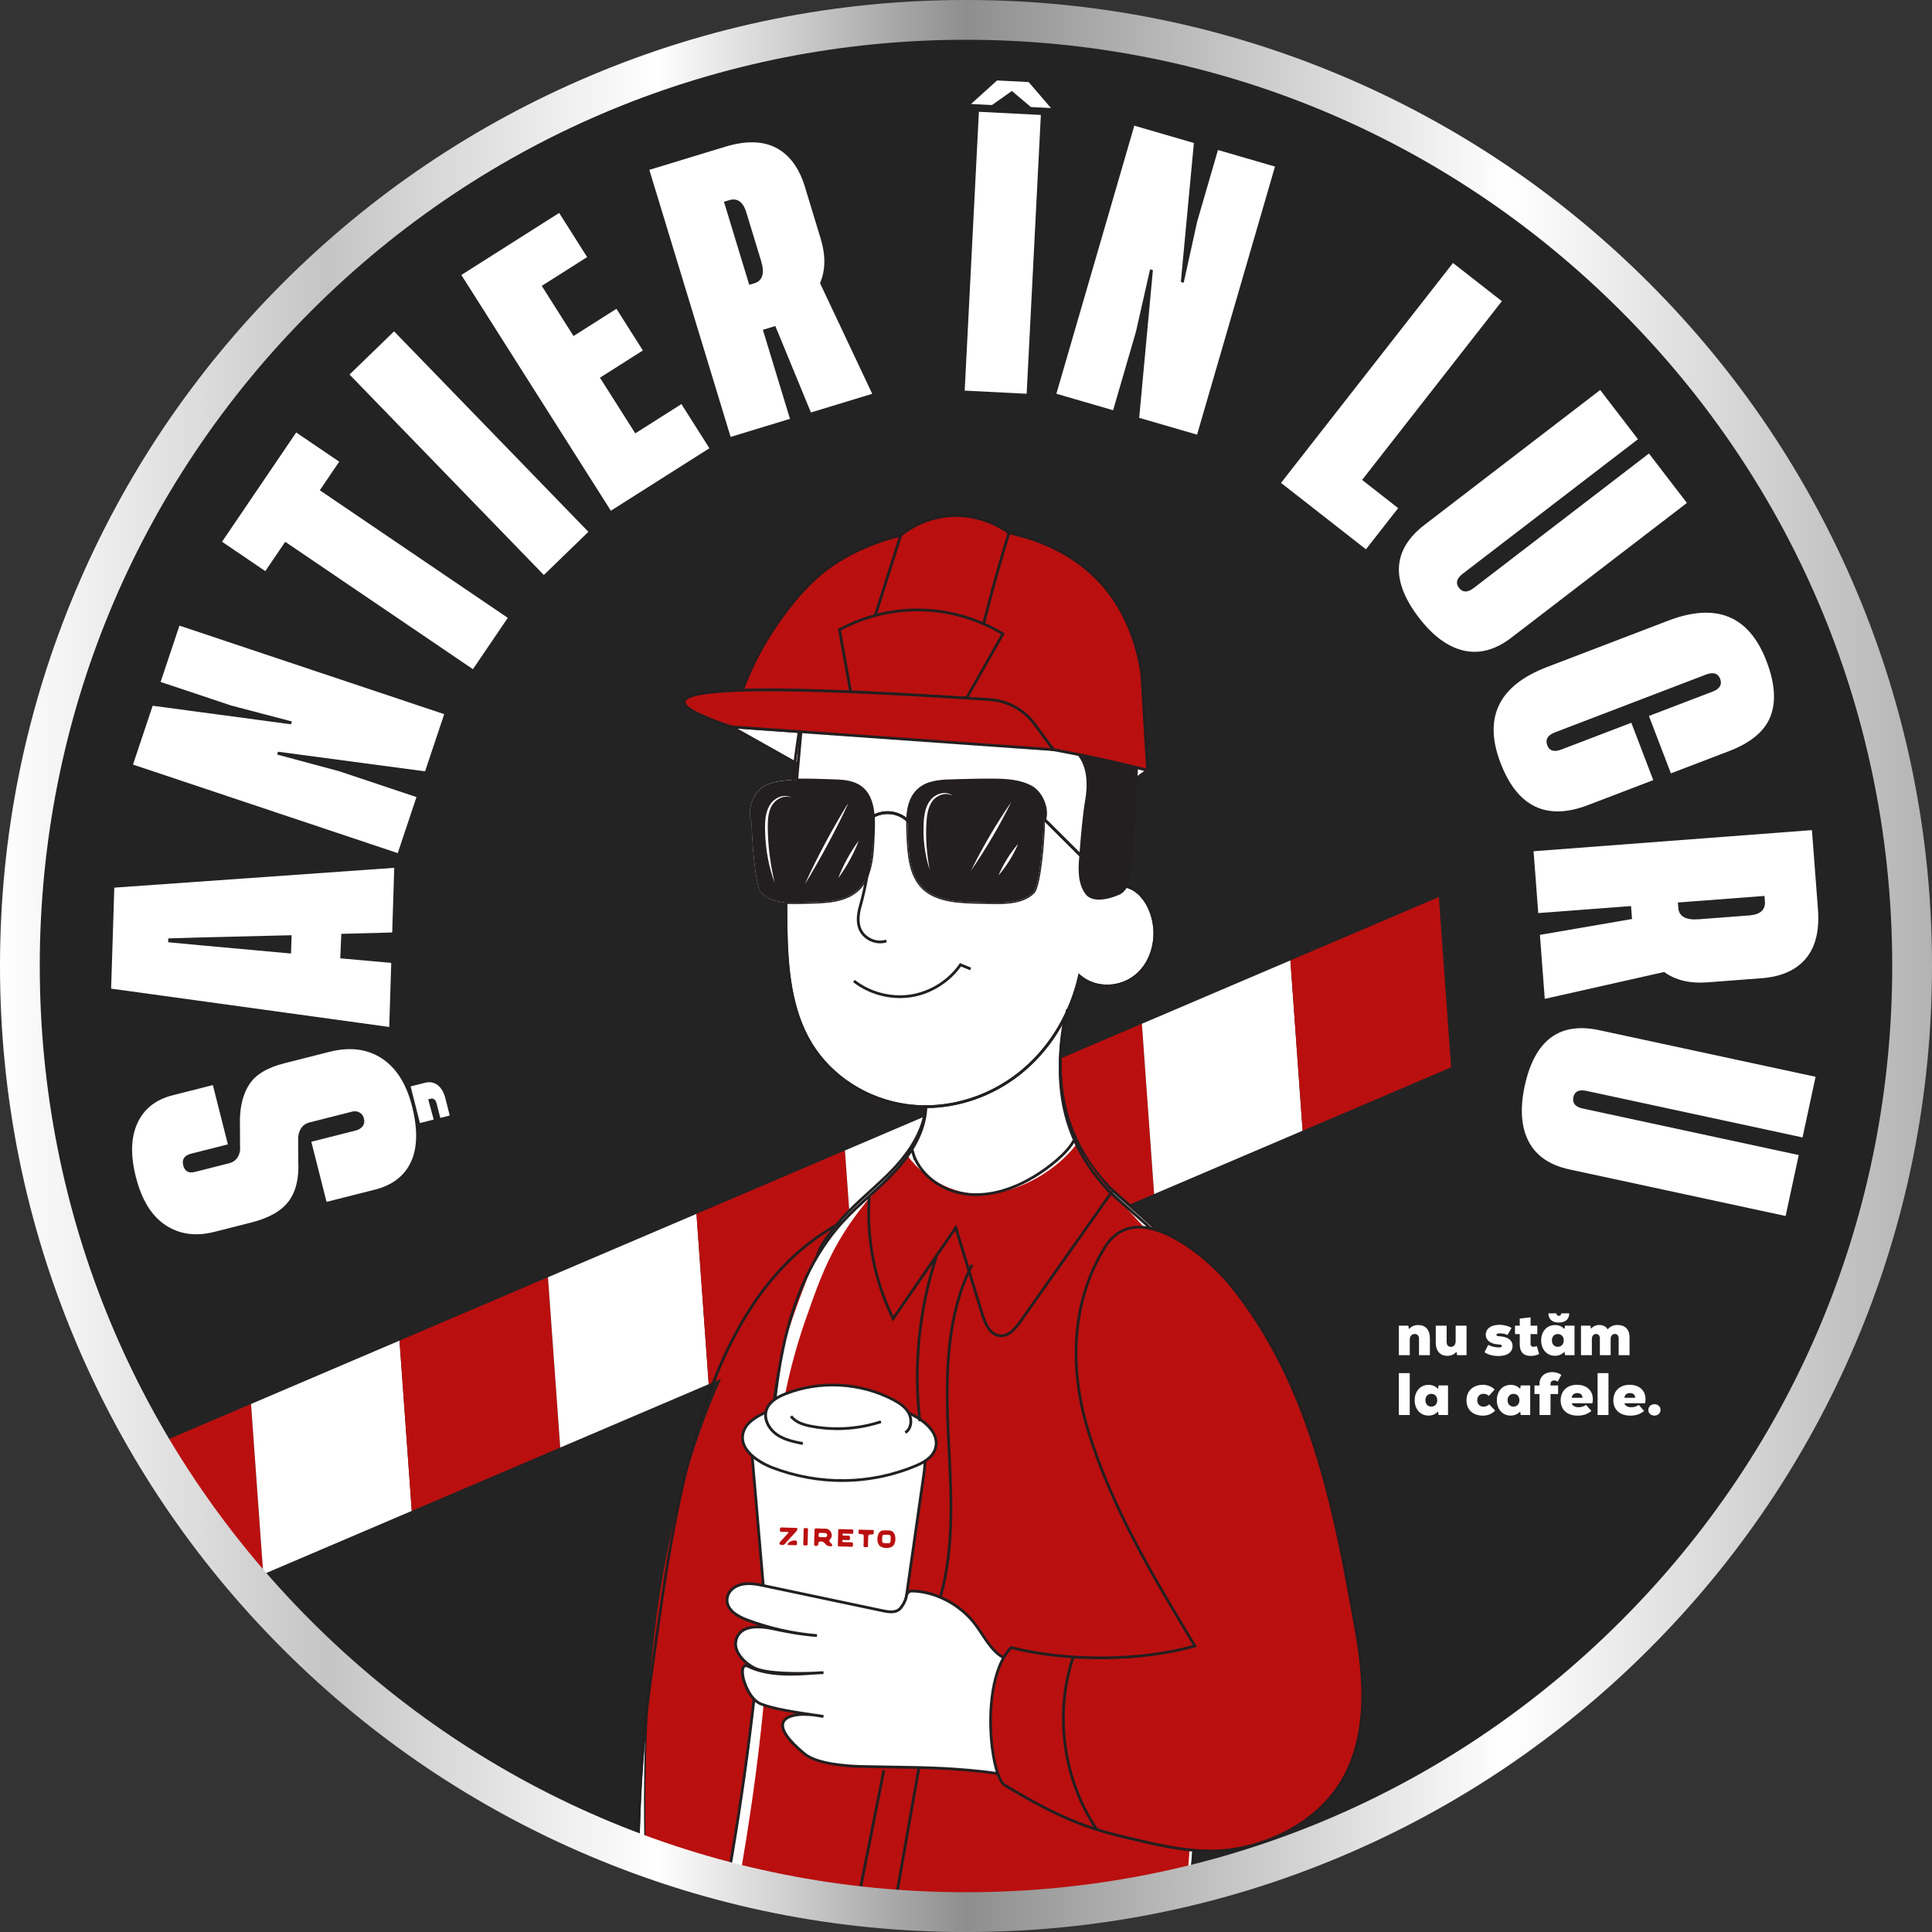 <svg width="600" height="600" viewBox="0 0 600 600" fill="none" xmlns="http://www.w3.org/2000/svg">
<rect x="0" y="0" width="600" height="600" fill="#333333" stroke="none"/>
<mask id="mask0_1_357" style="mask-type:luminance" maskUnits="userSpaceOnUse" x="6" y="6" width="588" height="588">
<path d="M300 593.828C462.277 593.828 593.828 462.277 593.828 300C593.828 137.723 462.277 6.172 300 6.172C137.723 6.172 6.172 137.723 6.172 300C6.172 462.277 137.723 593.828 300 593.828Z" fill="white"/>
</mask>
<g mask="url(#mask0_1_357)">
<path d="M300 593.828C462.277 593.828 593.828 462.277 593.828 300C593.828 137.723 462.277 6.172 300 6.172C137.723 6.172 6.172 137.723 6.172 300C6.172 462.277 137.723 593.828 300 593.828Z" fill="#232323"/>
<path d="M31.849 455.694L-14.264 475.372L-10.457 528.259L35.648 508.581L31.849 455.694Z" fill="white"/>
<path d="M77.963 436.016L31.849 455.694L35.648 508.581L81.761 488.903L77.963 436.016Z" fill="#BA0F0F"/>
<path d="M124.068 416.338L77.963 436.016L81.761 488.903L127.875 469.225L124.068 416.338Z" fill="white"/>
<path d="M170.181 396.66L124.068 416.338L127.875 469.225L173.988 449.547L170.181 396.66Z" fill="#BA0F0F"/>
<path d="M216.294 376.982L170.181 396.66L173.988 449.547L220.093 429.869L216.294 376.982Z" fill="white"/>
<path d="M262.407 357.296L216.294 376.982L220.093 429.869L266.206 410.182L262.407 357.296Z" fill="#BA0F0F"/>
<path d="M308.512 337.617L262.407 357.296L266.206 410.182L312.319 390.504L308.512 337.617Z" fill="white"/>
<path d="M354.626 317.939L308.512 337.617L312.319 390.504L358.424 370.826L354.626 317.939Z" fill="#BA0F0F"/>
<path d="M400.739 298.261L354.626 317.939L358.425 370.826L404.538 351.148L400.739 298.261Z" fill="white"/>
<path d="M446.844 278.583L400.739 298.261L404.538 351.148L450.651 331.47L446.844 278.583Z" fill="#BA0F0F"/>
<path d="M74.493 348.091C74.551 343.345 75.564 339.505 77.542 336.579C79.512 333.654 83.08 331.536 88.238 330.226L102.288 326.666C108.633 325.059 114.055 325.735 118.563 328.693C123.07 331.651 126.202 336.604 127.957 343.542C129.762 350.654 129.654 356.414 127.644 360.798C125.633 365.19 121.867 368.082 116.354 369.475L101.415 373.257L96.685 354.584L110.471 351.091C111.418 350.852 112.144 350.398 112.638 349.739C113.132 349.08 113.256 348.272 113.017 347.325C112.803 346.492 112.35 345.883 111.657 345.495C110.965 345.108 110.166 345.017 109.276 345.248L96.116 348.585C93.982 349.129 92.812 350.72 92.589 353.357L92.63 360.633C92.902 365.932 91.897 370.076 89.631 373.084C87.365 376.092 83.5 378.284 78.045 379.66L66.574 382.569C60.765 384.044 55.697 383.335 51.371 380.459C47.044 377.583 43.979 372.582 42.183 365.47C40.485 358.771 40.65 353.208 42.685 348.783C44.721 344.358 48.371 341.474 53.653 340.139L66.105 336.983L70.769 355.392L59.389 358.276C57.254 358.82 56.43 360.04 56.908 361.935C57.378 363.773 58.589 364.44 60.542 363.946L71.123 361.267C73.076 360.773 74.221 359.438 74.559 357.271L74.51 348.108L74.493 348.091ZM134.681 347.696L130.413 348.775L127.528 337.395L131.978 336.266C133.462 335.887 134.764 336.126 135.901 336.975C137.03 337.824 137.845 339.224 138.34 341.186L139.667 346.435L136.733 347.176L135.604 342.727C135.291 341.482 134.623 340.988 133.618 341.243L132.992 341.4L134.681 347.687V347.696Z" fill="white"/>
<path d="M121.801 289.592L105.996 290.013L105.667 297.619L121.505 299.036L120.878 318.936L34.511 307.029L35.5 275.666L122.436 269.511L121.801 289.592ZM90.381 296.127L90.562 290.441L62.635 291.117L52.252 291.43L52.219 292.625L62.561 293.597L90.389 296.127H90.381Z" fill="white"/>
<path d="M90.661 224.065L71.807 219.112L49.879 211.778L55.73 194.292L137.953 221.79L132.011 239.54L86.351 233.459L86.063 234.332L105.238 239.483L129.341 247.542L123.524 264.945L41.301 237.447L47.415 219.178L90.373 224.938L90.661 224.065Z" fill="white"/>
<path d="M91.988 134.31L105.345 143.375L99.322 152.258L157.697 191.878L146.877 207.823L88.576 168.261L82.396 177.366L68.956 168.244L91.988 134.31Z" fill="white"/>
<path d="M108.551 116.313L122.386 102.906L182.731 165.162L168.895 178.569L108.551 116.321V116.313Z" fill="white"/>
<path d="M197.292 134.582L211.622 125.493L220.315 139.205L189.711 158.611L143.276 85.395L173.65 66.129L182.344 79.841L168.244 88.782L178.116 104.356L191.441 95.902L199.648 108.839L186.324 117.294L197.283 134.574L197.292 134.582Z" fill="white"/>
<path d="M270.879 122.296L251.835 128.097L240.785 101.25L236.92 102.428L245.333 130.075L226.9 135.686L201.659 52.747L225.268 45.561C231.646 43.625 236.912 43.748 241.065 45.932C245.218 48.124 248.176 52.145 249.964 57.996L254.876 74.147C256.458 79.355 256.384 83.945 254.661 87.925L270.879 122.304V122.296ZM232.676 88.461L234.258 87.983C236.829 87.2 237.53 84.876 236.359 81.011L231.794 66.006C230.781 62.668 228.984 61.391 226.413 62.182L224.831 62.66L232.684 88.461H232.676Z" fill="white"/>
<path d="M304.005 34.717L323.246 35.697L318.838 122.288L299.596 121.307L304.005 34.717ZM326.386 33.555L320.156 33.242L314.256 28.256L308.059 32.624L301.558 32.294L309.65 24.985L319.456 25.488L326.394 33.555H326.386Z" fill="white"/>
<path d="M367.604 87.818L371.799 68.783L378.251 46.583L395.959 51.733L371.757 134.986L353.785 129.762L358.045 83.895L357.164 83.64L352.78 103.005L345.685 127.405L328.067 122.279L352.269 39.027L370.769 44.407L366.723 87.562L367.604 87.818Z" fill="white"/>
<path d="M423.013 149.044L434.211 157.804L424.208 170.593L397.83 149.967L451.236 81.671L466.415 93.537L423.013 149.044Z" fill="white"/>
<path d="M523.875 156.197L469.439 197.984C464.445 201.824 459.485 203.175 454.573 202.046C449.662 200.917 445.023 197.522 440.672 191.845C431.805 180.3 432.399 170.667 442.444 162.962L496.954 121.117L508.688 136.403L454.252 178.19C452.365 179.641 451.97 181.099 453.09 182.55C454.244 184.049 455.768 184.082 457.664 182.624L512.1 140.837L523.883 156.197H523.875Z" fill="white"/>
<path d="M513.426 242.276L493.204 250.014C480.292 254.958 471.227 250.599 466.003 236.944C460.605 222.837 465.418 212.907 480.44 207.155L518.057 192.759C533.022 187.032 543.207 191.219 548.605 205.334C551.209 212.133 551.621 217.835 549.849 222.441C548.077 227.048 543.792 230.657 536.994 233.253L518.915 240.175L512.091 222.351L531.802 214.811C534.085 213.937 534.893 212.611 534.217 210.847C533.541 209.075 532.058 208.63 529.775 209.504L482.904 227.443C480.621 228.317 479.83 229.668 480.531 231.498C481.182 233.212 482.657 233.632 484.939 232.758L506.62 224.46L513.443 242.284L513.426 242.276Z" fill="white"/>
<path d="M479.74 310.185L478.232 290.334L506.842 285.406L506.537 281.385L477.721 283.569L476.262 264.36L562.712 257.801L564.583 282.407C565.085 289.057 563.816 294.166 560.776 297.742C557.735 301.318 553.162 303.337 547.064 303.799L530.229 305.076C524.798 305.488 520.332 304.417 516.83 301.862L479.74 310.202V310.185ZM521.082 280.272L521.205 281.921C521.411 284.607 523.521 285.794 527.55 285.489L543.191 284.302C546.668 284.038 548.308 282.563 548.102 279.885L547.978 278.237L521.082 280.281V280.272Z" fill="white"/>
<path d="M554.538 377.641L487.453 363.187C481.297 361.861 477.053 358.96 474.729 354.486C472.406 350.011 472.002 344.276 473.51 337.28C476.575 323.048 484.297 317.264 496.674 319.934L563.849 334.404L559.795 353.241L492.71 338.788C490.378 338.285 489.018 338.928 488.631 340.724C488.235 342.578 489.199 343.757 491.532 344.259L558.617 358.713L554.538 377.633V377.641Z" fill="white"/>
<path d="M356.397 239.194L349.665 244.097L348.882 237.365L356.397 239.194Z" fill="white"/>
<path d="M349.319 244.88L348.388 236.804L357.394 238.996L349.319 244.88ZM349.377 237.925L350.003 243.323L355.4 239.392L349.377 237.925Z" fill="#231F20"/>
<path d="M227.163 225.721L247.871 237.365L248.761 227.254L227.163 225.721Z" fill="white"/>
<path d="M248.242 238.057L225.293 225.161L249.231 226.858L248.242 238.057ZM229.034 226.281L247.5 236.664L248.292 227.649L229.025 226.281H229.034Z" fill="#231F20"/>
<path d="M374.963 475.504C374.707 508.153 373.323 540.776 370.802 573.326C368.511 602.851 365.272 632.319 361.119 661.646C360.773 664.094 360.427 666.541 360.064 668.98C359.537 672.581 358.771 676.562 355.854 678.762C352.228 681.489 346.904 679.792 343.88 676.306C343.872 676.298 343.855 676.281 343.847 676.273C343.295 675.622 342.801 674.905 342.43 674.147C340.057 669.285 340.807 663.525 341.952 658.251C342.216 656.991 342.504 655.722 342.776 654.444C343.625 650.374 344.276 646.262 343.41 642.232C338.277 649.286 332.063 655.516 325.067 660.724C325.018 660.757 324.985 660.781 324.936 660.822C311.932 670.472 296.284 676.586 280.149 677.971C274.356 678.465 268.439 678.449 262.547 677.913C258.073 677.501 253.607 676.801 249.231 675.779C247.393 675.358 245.58 674.881 243.784 674.353C243.751 674.345 243.702 674.328 243.66 674.304C235.313 671.848 227.344 668.222 220.241 663.418C216.69 661.02 213.352 658.334 210.279 655.343C213.748 641.713 216.953 628.026 219.854 614.272C221.436 606.831 222.936 599.374 224.328 591.9C226.372 581.039 228.218 570.145 229.858 559.218C229.866 559.169 229.866 559.119 229.883 559.078C231.514 548.217 232.956 537.324 234.176 526.405C234.522 523.381 234.851 520.357 235.156 517.332C235.165 517.25 235.165 517.168 235.181 517.077C235.181 517.052 235.181 517.027 235.189 517.003C235.618 512.668 236.03 508.342 236.401 503.999C236.425 503.769 236.434 503.53 236.458 503.307C236.73 500.019 237.002 496.731 237.241 493.435C237.291 492.694 237.34 491.944 237.398 491.202C238.09 481.223 238.601 471.211 238.922 461.182C238.996 458.867 239.079 456.559 239.178 454.244C239.334 450.486 239.54 446.737 239.812 442.987C239.862 442.279 239.911 441.587 239.969 440.878C240.092 439.345 240.232 437.804 240.381 436.272C240.488 435.274 240.587 434.269 240.702 433.264C241.279 428.212 242.021 423.186 243.042 418.209C243.075 417.994 243.117 417.788 243.166 417.574C245.028 408.576 247.937 399.659 252.288 391.6C254.859 386.829 257.925 382.346 261.575 378.333C264.97 374.592 268.81 371.304 272.518 367.86C274.438 366.105 276.334 364.283 278.097 362.363C279.201 361.152 280.281 359.883 281.261 358.548C281.954 357.625 282.621 356.677 283.214 355.689C283.223 355.68 283.239 355.664 283.239 355.656C285.744 351.61 287.45 347.135 287.549 342.43C297.816 342.38 308.067 338.746 316.201 332.426C322.653 327.424 327.778 320.824 331.248 313.448C327.647 330.003 329.122 343.18 334.305 354.123C336.826 359.43 340.205 364.201 344.3 368.585C344.539 368.816 344.778 369.038 345.034 369.269C345.981 370.142 346.946 371.008 347.91 371.873C351.041 374.658 354.28 377.394 357.386 380.262C367.341 389.441 376.034 399.882 376.232 417.121C376.463 436.222 375.103 456.436 374.963 475.553V475.504Z" fill="white"/>
<path d="M351.667 680.55C348.668 680.55 345.578 678.918 343.551 676.578C342.908 675.828 342.413 675.087 342.043 674.328C339.595 669.318 340.411 663.344 341.532 658.153C341.697 657.345 341.878 656.537 342.059 655.722L342.364 654.345C343.073 650.967 343.765 647.077 343.18 643.27C338.178 649.978 332.179 655.961 325.331 661.053L325.249 661.111C311.858 671.04 296.292 676.998 280.19 678.374C274.331 678.869 268.382 678.852 262.514 678.317C257.974 677.905 253.475 677.18 249.14 676.174C247.36 675.762 245.572 675.301 243.669 674.74C243.619 674.724 243.562 674.707 243.504 674.683C234.876 672.136 226.974 668.461 220.01 663.756C216.385 661.309 213.014 658.573 209.99 655.631L209.817 655.458L209.875 655.219C213.393 641.408 216.607 627.589 219.45 614.165C221.082 606.485 222.59 598.953 223.925 591.801C225.976 580.899 227.831 569.906 229.454 559.136C229.47 559.037 229.479 558.996 229.487 558.946C231.127 547.995 232.577 537.01 233.772 526.331C234.118 523.307 234.439 520.282 234.753 517.266V517.159C234.769 517.102 234.769 517.052 234.777 516.994L234.794 516.912C235.263 512.223 235.659 507.979 236.005 503.942C236.022 503.826 236.03 503.711 236.038 503.596C236.046 503.472 236.055 503.357 236.071 503.233C236.343 499.953 236.607 496.674 236.854 493.369V493.246C236.903 492.537 236.953 491.837 237.01 491.128C237.694 481.305 238.205 471.211 238.535 461.133C238.609 458.817 238.691 456.51 238.79 454.194C238.955 450.165 239.161 446.473 239.425 442.93C239.474 442.221 239.524 441.521 239.581 440.812C239.705 439.279 239.845 437.738 239.993 436.197L240.101 435.192C240.166 434.525 240.241 433.849 240.323 433.181C240.958 427.652 241.724 422.716 242.672 418.085C242.705 417.879 242.746 417.665 242.795 417.442C244.814 407.661 247.896 398.885 251.958 391.353C254.637 386.376 257.776 381.885 261.303 377.995C263.882 375.144 266.767 372.524 269.552 369.986C270.458 369.162 271.365 368.329 272.271 367.497C274.504 365.454 276.268 363.723 277.825 362.026C279.053 360.682 280.075 359.446 280.965 358.243C281.715 357.254 282.341 356.331 282.901 355.417L282.934 355.367C285.662 350.967 287.087 346.599 287.17 342.372V341.952H287.598C297.742 341.902 307.82 338.384 315.986 332.039C322.241 327.193 327.399 320.683 330.91 313.209L332.517 309.781L331.709 313.481C328.298 329.163 329.286 342.38 334.733 353.884C337.164 358.993 340.403 363.69 344.655 368.231C344.877 368.437 345.108 368.667 345.364 368.89C346.311 369.763 347.267 370.628 348.239 371.494C349.377 372.507 350.53 373.513 351.692 374.526C353.686 376.265 355.746 378.061 357.724 379.891C361.877 383.722 367.126 388.947 370.884 395.399C374.708 401.967 376.611 409.053 376.71 417.063C376.842 427.924 376.454 439.312 376.075 450.321C375.795 458.644 375.499 467.255 375.433 475.504C375.186 507.963 373.785 540.883 371.271 573.359C368.997 602.629 365.742 632.352 361.589 661.704C361.243 664.152 360.897 666.599 360.534 669.038C359.974 672.886 359.166 676.825 356.158 679.1C354.815 680.113 353.283 680.55 351.717 680.55H351.667ZM343.625 641.194L343.822 642.133C344.737 646.402 343.971 650.769 343.188 654.527L342.883 655.911C342.702 656.719 342.529 657.526 342.356 658.334C341.268 663.377 340.469 669.178 342.801 673.958C343.139 674.65 343.6 675.334 344.16 675.993C346.962 679.223 352.104 681.044 355.59 678.424C358.342 676.356 359.1 672.598 359.636 668.923C359.998 666.484 360.345 664.044 360.691 661.597C364.844 632.261 368.099 602.555 370.373 573.301C372.886 540.85 374.287 507.947 374.534 475.512C374.6 467.255 374.889 458.636 375.177 450.305C375.548 439.304 375.935 427.932 375.812 417.088C375.622 400.887 368.189 390.76 357.098 380.542C355.128 378.721 353.068 376.932 351.082 375.194C349.92 374.18 348.767 373.175 347.621 372.161C346.649 371.296 345.685 370.431 344.737 369.549C344.49 369.318 344.243 369.088 344.004 368.865C339.678 364.234 336.381 359.471 333.918 354.28C328.751 343.369 327.531 330.959 330.201 316.423C326.724 322.834 322.01 328.429 316.456 332.739C308.249 339.117 298.146 342.694 287.961 342.834C287.788 347.053 286.346 351.395 283.668 355.755V355.812L283.561 355.928C283 356.851 282.357 357.782 281.599 358.779C280.701 359.998 279.655 361.259 278.402 362.627C276.828 364.341 275.048 366.096 272.799 368.148C271.9 368.98 270.986 369.813 270.079 370.645C267.31 373.167 264.443 375.779 261.888 378.597C258.411 382.429 255.304 386.87 252.659 391.782C248.638 399.239 245.589 407.941 243.586 417.64C243.537 417.854 243.504 418.052 243.471 418.258C242.523 422.873 241.765 427.784 241.139 433.297C241.056 433.964 240.991 434.632 240.925 435.299L240.817 436.304C240.677 437.829 240.529 439.362 240.405 440.903C240.348 441.611 240.298 442.303 240.249 443.012C239.985 446.556 239.779 450.231 239.614 454.252C239.516 456.568 239.433 458.867 239.359 461.182C239.029 471.277 238.518 481.379 237.834 491.218C237.777 491.927 237.736 492.628 237.686 493.328V493.452C237.439 496.756 237.175 500.044 236.895 503.332C236.879 503.455 236.87 503.563 236.862 503.678C236.854 503.802 236.846 503.917 236.829 504.041C236.483 508.087 236.088 512.339 235.618 517.044L235.593 517.233C235.593 517.283 235.593 517.332 235.577 517.382C235.263 520.398 234.942 523.422 234.596 526.446C233.401 537.126 231.951 548.127 230.303 559.136C230.286 559.235 230.278 559.276 230.27 559.317C228.655 570.071 226.792 581.072 224.741 591.982C223.406 599.151 221.898 606.683 220.266 614.371C217.448 627.729 214.242 641.474 210.748 655.219C213.69 658.062 216.962 660.699 220.472 663.072C227.369 667.736 235.214 671.378 243.776 673.9L243.899 673.958C245.778 674.501 247.55 674.963 249.322 675.367C253.623 676.364 258.081 677.081 262.58 677.493C268.398 678.028 274.298 678.045 280.108 677.55C296.053 676.191 311.462 670.291 324.68 660.485L324.812 660.386C331.857 655.137 337.997 648.948 343.064 641.985L343.625 641.21V641.194Z" fill="#231F20"/>
<path d="M201.206 594.776C199.945 595.69 198.923 596.72 198.239 597.849C197.712 573.243 198.47 548.654 201.56 524.254C199.953 547.599 200.266 571.348 201.198 594.784L201.206 594.776Z" fill="white"/>
<path d="M197.844 599.324L197.811 597.857C197.226 570.557 198.314 546.462 201.14 524.197L201.989 524.279C200.596 544.46 200.489 566.198 201.626 594.759V594.99L201.453 595.122C200.201 596.028 199.236 597.025 198.602 598.072L197.844 599.332V599.324ZM200.332 539.779C198.791 557.282 198.239 576.004 198.643 596.555C199.22 595.855 199.929 595.196 200.769 594.57C199.92 573.235 199.772 555.708 200.332 539.779Z" fill="#231F20"/>
<path d="M353.744 302.225C348.75 307.087 340.485 307.68 335.244 303.115C334.346 307.111 333.003 311.009 331.239 314.709C327.77 322.084 322.645 328.685 316.192 333.687C308.059 340.007 297.808 343.649 287.541 343.691C285.596 343.691 283.651 343.567 281.723 343.32C269.576 341.696 258.155 334.61 251.785 324.136C245.358 313.555 244.336 300.618 244.122 288.224C244.072 285.571 244.048 282.918 244.072 280.281C245.539 280.388 247.022 280.38 248.448 280.33C254.851 280.141 262.399 280.52 266.841 275.889C267.92 274.751 268.711 273.408 269.313 271.933C270.994 267.78 271.068 262.597 271.241 258.205C271.29 256.837 271.315 255.411 271.241 253.994C271.249 253.812 271.249 253.648 271.249 253.466C272.741 252.675 274.438 252.28 276.119 252.37C278.229 252.478 280.281 253.368 281.855 254.768C281.805 255.93 281.846 257.084 281.888 258.196C282.151 264.162 282.201 271.562 286.791 275.88C291.743 280.511 300.173 280.124 307.317 280.322C312.204 280.454 317.783 280.33 320.964 277.026C322.801 275.114 324.062 260.298 324.062 255.848L324.013 255.461C324.177 255.172 324.309 254.859 324.425 254.538C328.157 258.254 331.89 261.979 335.615 265.687C335.557 266.396 335.508 267.08 335.458 267.731C335.228 270.985 335.45 274.834 337.461 277.446C339.48 280.05 344.407 278.806 347.465 277.446C348.379 277.034 349.096 276.259 349.657 275.254H349.665C350.069 275.336 350.472 275.46 350.851 275.617C353.933 276.877 356.068 279.778 357.296 282.86C359.867 289.329 358.696 297.363 353.719 302.225H353.744Z" fill="white"/>
<path d="M287.541 344.119C285.546 344.119 283.577 343.995 281.665 343.74C269.09 342.059 257.785 334.816 251.423 324.35C244.995 313.778 243.908 300.742 243.693 288.224C243.636 285.192 243.627 282.662 243.644 280.272V279.819L244.105 279.852C245.342 279.943 246.676 279.959 248.44 279.902C249.116 279.877 249.808 279.869 250.508 279.852C256.219 279.737 262.696 279.605 266.544 275.592C267.525 274.562 268.299 273.309 268.926 271.768C270.45 268.003 270.631 263.338 270.788 259.218L270.829 258.188C270.87 257.043 270.903 255.527 270.829 254.019C270.837 253.796 270.837 253.64 270.837 253.466V253.211L271.068 253.087C272.658 252.239 274.414 251.851 276.161 251.942C278.344 252.049 280.47 252.947 282.16 254.447L282.308 254.579V254.785C282.25 255.939 282.291 257.1 282.333 258.18L282.374 259.194C282.613 265.019 282.893 271.612 287.104 275.575C291.414 279.605 298.657 279.737 305.043 279.852C305.826 279.869 306.592 279.877 307.351 279.902C312.196 280.034 317.626 279.902 320.675 276.737C322.299 275.048 323.65 260.726 323.65 255.856L323.584 255.378L323.658 255.255C323.798 255.016 323.922 254.735 324.029 254.414L324.252 253.763L324.738 254.249C328.471 257.966 332.204 261.69 335.928 265.399L336.068 265.539L336.052 265.736C336.002 266.338 335.961 266.915 335.92 267.475L335.895 267.772C335.599 271.991 336.241 275.163 337.815 277.199C339.554 279.44 344.012 278.534 347.308 277.067C348.075 276.721 348.75 276.045 349.302 275.056L349.426 274.834H349.772C350.209 274.933 350.629 275.056 351.033 275.221C353.884 276.391 356.257 279.045 357.716 282.703C360.452 289.592 358.944 297.75 354.041 302.53C348.973 307.458 340.815 308.001 335.5 303.881C334.593 307.688 333.291 311.388 331.618 314.89C328.05 322.48 322.809 329.097 316.448 334.025C308.133 340.485 297.866 344.07 287.541 344.119ZM244.493 280.734C244.476 282.984 244.493 285.373 244.542 288.208C244.756 300.602 245.828 313.506 252.148 323.905C258.378 334.148 269.453 341.243 281.772 342.891C283.643 343.138 285.588 343.262 287.532 343.262C297.676 343.213 307.754 339.694 315.92 333.349C322.175 328.504 327.333 321.994 330.844 314.528C332.583 310.877 333.926 307.004 334.824 303.024L334.981 302.324L335.524 302.793C340.477 307.111 348.52 306.724 353.447 301.92C358.103 297.371 359.537 289.601 356.925 283.017C356.134 281.022 354.271 277.463 350.72 276.004C350.456 275.897 350.176 275.806 349.896 275.732C349.278 276.737 348.528 277.446 347.663 277.833C343.913 279.498 339.175 280.338 337.14 277.701C335.417 275.468 334.733 272.189 335.047 267.689L335.071 267.393C335.104 266.89 335.145 266.379 335.187 265.844C331.651 262.333 328.125 258.814 324.598 255.296C324.556 255.378 324.515 255.469 324.474 255.543L324.507 255.79C324.507 259.721 323.337 275.188 321.293 277.314C318.005 280.742 312.352 280.882 307.334 280.742C306.576 280.717 305.81 280.709 305.035 280.693C298.492 280.577 291.076 280.437 286.519 276.185C282.052 271.983 281.756 264.904 281.517 259.218L281.476 258.205C281.434 257.166 281.393 256.062 281.434 254.942C279.918 253.648 278.039 252.881 276.111 252.782C274.611 252.7 273.079 253.013 271.686 253.705C271.686 253.804 271.686 253.903 271.678 254.002C271.76 255.494 271.719 257.026 271.678 258.196L271.637 259.226C271.472 263.421 271.291 268.167 269.717 272.065C269.049 273.705 268.209 275.048 267.162 276.161C263.067 280.429 256.408 280.569 250.525 280.685C249.832 280.701 249.14 280.709 248.465 280.734C246.891 280.783 245.638 280.783 244.501 280.717L244.493 280.734Z" fill="#231F20"/>
<path d="M271.249 258.205C271.068 262.597 270.994 267.78 269.321 271.933C268.719 273.408 267.928 274.751 266.849 275.889C262.407 280.52 254.859 280.132 248.456 280.33C247.031 280.38 245.539 280.388 244.081 280.281C241.056 280.05 238.156 279.259 236.236 277.026C234.596 275.114 233.451 260.298 233.451 255.848L233.5 255.461C231.819 252.164 233.731 246.38 236.887 244.419C239.631 242.713 242.96 242.334 246.223 242.243C246.643 242.235 247.047 242.218 247.459 242.218H247.641C251.324 242.194 255.016 242.317 258.716 242.433C261.641 242.531 264.748 242.688 267.137 244.361C270.005 246.38 270.977 249.857 271.225 253.483C271.233 253.664 271.249 253.804 271.258 253.977C271.332 255.395 271.307 256.82 271.258 258.188L271.249 258.205Z" fill="white"/>
<path d="M324.433 254.546C324.326 254.867 324.194 255.18 324.021 255.469L324.07 255.856C324.07 260.306 322.809 275.122 320.972 277.034C317.791 280.347 312.212 280.462 307.326 280.33C300.173 280.141 291.751 280.52 286.799 275.889C282.201 271.571 282.16 264.163 281.896 258.205C281.847 257.092 281.814 255.939 281.863 254.777C281.987 250.706 282.918 246.643 286.494 244.386C289.172 242.704 292.641 242.548 295.905 242.457C300.017 242.334 304.145 242.218 308.265 242.243C312.402 242.268 316.745 242.499 320.263 244.435C323.469 246.223 325.521 251.192 324.441 254.546H324.433Z" fill="white"/>
<path d="M283.915 257.372C283.396 256.392 282.687 255.51 281.863 254.768L283.915 257.372Z" fill="white"/>
<path d="M283.536 257.57C283.058 256.664 282.399 255.823 281.575 255.09L282.143 254.455C283.041 255.263 283.766 256.178 284.286 257.175L283.527 257.57H283.536Z" fill="#231F20"/>
<path d="M337.477 248.292C336.629 253.186 336.035 260.257 335.632 265.687C331.899 261.979 328.166 258.262 324.441 254.538C325.521 251.176 323.469 246.215 320.263 244.427C316.745 242.482 312.402 242.251 308.265 242.235C304.153 242.21 300.025 242.334 295.905 242.449C292.641 242.548 289.172 242.705 286.494 244.377C282.918 246.635 281.987 250.698 281.863 254.768C280.289 253.368 278.237 252.478 276.128 252.37C274.447 252.272 272.741 252.667 271.258 253.466L271.208 253.499C270.953 249.874 269.988 246.396 267.121 244.377C264.731 242.696 261.625 242.54 258.699 242.449C255.007 242.325 251.307 242.21 247.624 242.235H247.443L248.918 225.482L248.926 225.457C250.788 221.642 251.472 211.729 253.425 213.303C265.423 223.018 285.868 222.194 303.461 215.247C305.257 214.531 310.54 222.581 315.459 224.963C319.464 226.908 330.448 230.36 333.464 232.742C337.964 236.269 338.441 242.746 337.469 248.292H337.477Z" fill="white"/>
<path d="M335.986 266.651L335.327 266C331.594 262.292 327.861 258.576 324.136 254.851L323.947 254.67L324.029 254.422C325.043 251.258 323.073 246.503 320.049 244.814C316.555 242.878 312.13 242.696 308.257 242.672C304.12 242.647 299.951 242.77 295.913 242.886C293.004 242.968 289.386 243.075 286.725 244.748C283.849 246.561 282.44 249.75 282.291 254.793L282.267 255.716L281.583 255.106C280.042 253.73 278.097 252.914 276.111 252.815C274.529 252.725 272.914 253.087 271.464 253.854L270.837 254.315L270.788 253.541C270.491 249.264 269.214 246.38 266.874 244.74C264.509 243.075 261.278 242.968 258.683 242.886C255.065 242.77 251.332 242.647 247.624 242.672H246.973L248.506 225.293L248.572 225.218C249.272 223.743 249.808 221.345 250.327 219.03C251.167 215.272 251.687 213.13 252.725 212.775C252.947 212.701 253.302 212.668 253.697 212.99C264.525 221.757 283.997 222.499 303.304 214.868C304.458 214.415 306.081 216.072 308.537 218.601C310.63 220.752 313.234 223.43 315.649 224.609C317.107 225.317 319.563 226.248 322.15 227.237C326.658 228.951 331.775 230.896 333.736 232.437C339.059 236.615 338.631 244.229 337.898 248.399C337.057 253.228 336.472 260.207 336.052 265.753L335.986 266.676V266.651ZM324.919 254.422C328.372 257.867 331.824 261.303 335.277 264.731C335.689 259.334 336.258 252.815 337.057 248.217C337.617 245.012 338.367 237.126 333.209 233.08C331.355 231.621 326.303 229.701 321.845 228.004C319.233 227.015 316.769 226.075 315.27 225.35C312.715 224.114 310.169 221.485 307.919 219.17C306.279 217.489 304.26 215.396 303.618 215.643C284.022 223.381 264.22 222.598 253.153 213.632C253.112 213.599 253.038 213.55 252.997 213.566C252.362 213.789 251.662 216.92 251.159 219.203C250.632 221.584 250.08 224.04 249.33 225.606L247.904 241.798C251.514 241.79 255.172 241.897 258.707 242.021C261.418 242.111 264.789 242.218 267.36 244.031C269.799 245.745 271.175 248.621 271.579 252.824C273.029 252.156 274.587 251.86 276.144 251.942C278.039 252.041 279.902 252.725 281.467 253.895C281.657 250.615 282.481 246.404 286.263 244.015C289.131 242.218 292.872 242.103 295.888 242.021C299.926 241.905 304.112 241.782 308.265 241.806C312.245 241.831 316.794 242.021 320.469 244.056C323.782 245.91 325.891 250.871 324.919 254.422Z" fill="#231F20"/>
<path d="M271.208 253.499L267.846 256.491C268.687 255.23 269.865 254.2 271.208 253.499Z" fill="white"/>
<path d="M265.662 258.996L267.492 256.252C268.365 254.95 269.576 253.862 271.01 253.12L271.637 252.799V253.705L265.662 258.996Z" fill="#231F20"/>
<path d="M233.409 217.192C234.654 219.129 241.699 226.908 247.418 226.908C250.533 226.908 251.027 211.366 253.425 213.303C265.432 223.018 285.868 222.194 303.453 215.247C305.257 214.531 310.54 222.573 315.459 224.963C319.464 226.908 330.44 230.36 333.473 232.742C337.972 236.277 338.442 242.754 337.477 248.291C336.513 253.829 335.879 262.119 335.475 267.731C335.244 270.986 335.459 274.842 337.477 277.446C339.496 280.058 344.424 278.797 347.481 277.446C351.453 275.683 351.816 266.775 352.055 262.539C352.566 253.557 353.077 244.575 353.587 235.593C354.024 227.987 354.403 220.076 351.362 213.047C348.198 205.738 341.746 200.341 335.516 195.223C330.811 191.367 326.106 187.502 321.4 183.646C318.442 181.215 315.368 178.726 311.66 177.63C305.727 175.875 298.739 178.396 295.418 183.481C289.642 175.298 272.09 169.159 263.429 174.416C247.418 184.132 253.425 193.855 247.418 195.8C241.411 197.745 227.468 207.971 233.409 217.184V217.192Z" fill="#231F20"/>
<path d="M287.425 344.127C285.497 344.127 283.569 344.004 281.657 343.748C269.082 342.075 257.776 334.832 251.423 324.367C244.995 313.794 243.908 300.75 243.685 288.233C243.273 265.176 245.078 241.963 249.05 219.236L249.89 219.384C245.927 242.054 244.13 265.209 244.534 288.216C244.756 300.61 245.828 313.514 252.148 323.922C258.37 334.165 269.445 341.26 281.764 342.9C293.622 344.482 306.073 340.996 315.929 333.357C325.372 326.031 332.08 315.253 334.816 303.016L334.972 302.316L335.516 302.785C340.477 307.111 348.511 306.724 353.439 301.92C358.103 297.371 359.537 289.601 356.925 283.017C356.134 281.022 354.271 277.454 350.72 276.004C348.017 274.9 344.094 275.485 342.488 278.344L341.738 277.924C343.378 275.007 347.547 273.787 351.041 275.213C353.892 276.375 356.266 279.036 357.724 282.703C360.46 289.592 358.944 297.75 354.041 302.53C348.981 307.466 340.823 308.01 335.508 303.873C332.64 316.019 325.891 326.707 316.464 334.025C308.018 340.576 297.701 344.119 287.433 344.119L287.425 344.127Z" fill="#231F20"/>
<path d="M233.442 255.848C233.442 260.298 234.58 275.114 236.219 277.026C239.071 280.338 244.072 280.47 248.448 280.338C254.859 280.141 262.407 280.528 266.841 275.889C270.961 271.579 271.002 264.171 271.241 258.205C271.439 253.178 271.241 247.278 267.121 244.386C264.731 242.704 261.616 242.548 258.691 242.457C254.999 242.342 251.308 242.218 247.616 242.243C243.908 242.268 240.018 242.49 236.87 244.443C233.723 246.396 231.811 252.181 233.484 255.477" fill="#231F20"/>
<path d="M324.079 255.848C324.079 260.298 322.809 275.114 320.98 277.026C317.799 280.338 312.212 280.47 307.334 280.338C300.181 280.141 291.76 280.528 286.807 275.889C282.209 271.579 282.16 264.171 281.896 258.205C281.673 253.178 281.904 247.278 286.494 244.386C289.164 242.704 292.633 242.548 295.896 242.457C300.017 242.342 304.137 242.218 308.257 242.243C312.394 242.268 316.736 242.49 320.247 244.443C323.765 246.396 325.9 252.181 324.021 255.477" fill="#231F20"/>
<path d="M283.536 257.578C282.102 254.843 279.185 252.964 276.103 252.799C273.013 252.626 269.914 254.175 268.192 256.738L267.483 256.26C269.371 253.45 272.774 251.761 276.152 251.95C279.531 252.14 282.728 254.192 284.294 257.191L283.536 257.587V257.578Z" fill="#231F20"/>
<path d="M344.111 274.76L320.675 251.406L321.277 250.797L342.331 271.777L342.759 271.595L344.111 274.76Z" fill="#231F20"/>
<path d="M273.334 292.971C272.23 292.971 271.101 292.707 270.054 292.18C268.324 291.315 267.022 289.848 266.478 288.159C265.671 285.645 266.272 282.901 266.882 280.8C268.134 276.49 270.574 265.16 270.846 253.137L271.703 253.153C271.422 265.258 268.967 276.688 267.706 281.031C267.129 283.017 266.56 285.596 267.294 287.887C267.764 289.362 268.917 290.647 270.442 291.405C271.966 292.172 273.68 292.312 275.147 291.809L275.427 292.617C274.768 292.847 274.059 292.963 273.342 292.963L273.334 292.971Z" fill="#231F20"/>
<path d="M279.498 309.963C274.282 309.963 269.024 308.199 264.929 304.994L265.456 304.318C270.26 308.084 276.721 309.781 282.761 308.858C288.793 307.944 294.462 304.392 297.932 299.374L298.129 299.094L301.607 300.527L301.277 301.318L298.434 300.148C294.825 305.208 289.04 308.776 282.893 309.715C281.772 309.888 280.635 309.971 279.498 309.971V309.963Z" fill="#231F20"/>
<path d="M240.579 274.183C238.724 269.156 237.777 263.816 237.612 258.468C237.464 254.595 237.694 249.495 241.765 247.64C243.018 247.088 244.542 246.981 245.712 247.673C244.46 247.163 243.067 247.385 241.955 248.011C238.263 250.022 238.37 254.76 238.469 258.444C238.601 263.75 239.375 269.016 240.579 274.183Z" fill="white"/>
<path d="M295.896 247.179C293.803 245.836 290.977 246.907 289.601 248.736C288.192 250.64 287.845 253.104 287.714 255.502C287.417 260.372 287.813 265.267 288.711 270.063C287.92 267.731 287.425 265.3 287.104 262.852C286.791 260.405 286.725 257.916 286.857 255.444C287.013 252.972 287.417 250.294 289.09 248.324C290.68 246.421 293.894 245.44 295.896 247.171V247.179Z" fill="white"/>
<path d="M249.923 274.628C253.846 266.099 258.271 257.817 263.165 249.808L263.256 249.849L262.959 250.483C260.784 255.428 254.323 267.673 249.923 274.628Z" fill="white"/>
<path d="M260.323 272.7C261.929 268.538 264.055 264.657 266.701 261.064C265.094 265.225 262.959 269.107 260.323 272.7Z" fill="white"/>
<path d="M301.533 270.417C305.192 263.042 309.369 255.881 314.042 249.099C310.399 256.491 306.189 263.627 301.533 270.417Z" fill="white"/>
<path d="M310.078 271.884C311.619 268.299 313.663 265.011 316.201 262.053C314.66 265.638 312.616 268.925 310.078 271.884Z" fill="white"/>
<path d="M213.929 656.471C231.597 675.144 255.049 681.704 280.652 679.421C306.255 677.147 330.498 662.627 344.589 641.136C345.635 646.336 343.996 651.651 342.455 656.727C340.914 661.803 339.439 667.209 340.815 672.334C342.191 677.46 347.539 681.893 352.598 680.319C358.07 678.622 359.644 671.766 360.303 666.08C368.016 599.934 375.729 533.03 367.687 466.926C364.382 439.757 376.801 407.661 359.702 386.294C351.923 376.578 342.207 368.799 334.437 355.194C328.603 362.973 317.874 369.656 307.227 370.744C297.569 371.733 287.763 366.863 281.962 359.084C260.578 380.468 256.705 391.106 250.096 410.067C243.702 428.427 240.455 447.923 239.961 467.363C239.202 497.094 241.147 547.632 213.929 656.48" fill="#BA0F0F"/>
<path d="M236.203 499.294C236.607 483.884 238.955 461.965 239.202 446.547C239.581 422.543 247.261 406.524 254.752 386.293C225.597 407.677 209.99 459.229 204.346 498.734C198.701 538.238 200.234 579.687 202.269 619.546C206.158 617.601 207.905 616.876 211.984 615.657C215.305 614.668 219.294 616.975 219.763 611.767C220.571 602.653 223.949 592.534 225.688 583.552C229.124 565.844 232.14 548.044 234.077 530.097C235.181 519.862 235.931 509.586 236.203 499.294Z" fill="#BA0F0F"/>
<path d="M351.651 681.827C350.959 681.827 350.242 681.745 349.517 681.563C346.369 680.805 343.435 678.473 342.034 675.614C339.579 670.62 340.394 664.638 341.515 659.438C341.631 658.894 341.754 658.342 341.878 657.798C342.842 653.431 343.839 648.923 343.172 644.564C328.364 664.456 304.895 677.55 280.182 679.668C253.227 681.967 226.974 673.471 209.982 656.916L209.809 656.743L209.867 656.504C226.908 589.543 236.541 524.254 238.494 462.435C239.013 446.028 239.936 432.324 242.746 418.744C246.133 402.362 252.362 389.087 261.254 379.297C263.882 376.397 266.824 373.727 269.667 371.148C272.403 368.659 275.238 366.088 277.776 363.327C283.882 356.677 287.12 349.739 287.129 343.254H287.986C287.977 349.953 284.665 357.098 278.41 363.904C275.847 366.698 272.996 369.277 270.244 371.782C267.418 374.353 264.492 377.007 261.888 379.874C253.104 389.557 246.94 402.692 243.586 418.925C240.793 432.448 239.87 446.111 239.351 462.468C237.398 524.271 227.773 589.551 210.756 656.48C227.575 672.746 253.475 681.094 280.108 678.819C304.911 676.702 328.446 663.41 343.073 643.27L343.633 642.496L343.831 643.435C344.861 648.264 343.773 653.208 342.718 657.996C342.595 658.54 342.479 659.092 342.356 659.636C341.268 664.687 340.469 670.497 342.809 675.26C344.103 677.897 346.822 680.055 349.723 680.756C351.923 681.283 354.008 680.921 355.59 679.726C358.334 677.666 359.092 673.9 359.636 670.225C369.03 606.395 374.04 541.32 374.534 476.806C374.6 468.557 374.889 459.946 375.177 451.623C375.548 440.622 375.935 429.242 375.812 418.39C375.573 397.888 363.089 386.986 351.016 376.438C348.684 374.403 346.27 372.293 344.004 370.159C329.773 354.922 325.685 336.868 331.124 313.325L331.956 313.514C326.592 336.752 330.613 354.56 344.614 369.549C346.855 371.65 349.261 373.752 351.585 375.787C363.797 386.458 376.43 397.484 376.677 418.373C376.809 429.251 376.422 440.639 376.042 451.648C375.762 459.971 375.466 468.574 375.4 476.814C374.905 541.361 369.887 606.477 360.493 670.348C359.924 674.205 359.117 678.152 356.117 680.41C354.856 681.357 353.315 681.844 351.667 681.844L351.651 681.827Z" fill="#231F20"/>
<path d="M201.774 716.635C200.267 716.635 198.973 715.415 198.445 714.121C197.844 712.638 197.976 711.015 198.091 709.581C198.478 704.752 199.187 699.931 199.879 695.259C201.132 686.738 202.434 677.921 201.733 669.104C197.926 621.046 194.803 569.939 201.857 519.969C202.162 517.835 202.458 515.668 202.763 513.476C206.183 488.977 210.056 461.215 218.461 436.527C228.226 407.859 242.251 389.087 261.344 379.124L261.74 379.882C242.853 389.738 228.96 408.353 219.269 436.807C210.888 461.413 207.015 489.134 203.604 513.599C203.299 515.8 202.994 517.967 202.697 520.093C195.652 569.98 198.775 621.029 202.574 669.046C203.282 677.962 201.972 686.829 200.711 695.399C200.027 700.055 199.319 704.867 198.931 709.663C198.824 711.006 198.701 712.523 199.22 713.816C199.681 714.97 200.893 716.008 202.145 715.753C203.315 715.514 204.074 714.253 204.601 713.182C206.694 708.954 208.004 704.233 208.408 699.527C208.63 696.866 208.581 694.138 208.523 691.493C208.449 687.661 208.367 683.706 209.125 679.874C210.435 673.298 215.33 666.582 222.153 666.467L222.169 667.324C215.8 667.431 211.21 673.801 209.965 680.047C209.224 683.788 209.298 687.703 209.38 691.485C209.43 694.155 209.487 696.907 209.265 699.61C208.853 704.488 207.543 709.185 205.376 713.569C204.758 714.813 203.859 716.28 202.318 716.593C202.129 716.635 201.939 716.651 201.758 716.651L201.774 716.635Z" fill="#231F20"/>
<path d="M239.178 517.225C237.365 496.146 235.552 475.059 233.739 453.98C233.459 450.684 233.302 446.976 235.511 444.512C237.612 442.163 241.114 441.801 244.262 441.71C255.56 441.381 266.898 442.435 277.941 444.842C280.965 445.501 284.244 446.448 285.967 449.011C287.689 451.582 287.318 454.969 286.881 458.034C284.352 475.751 281.822 493.476 279.292 511.193C278.583 516.129 277.413 521.774 273.038 524.164C270.73 525.416 267.986 525.474 265.366 525.499C262.597 525.523 259.828 525.556 257.059 525.581C252.593 525.622 247.921 525.622 243.974 523.537C240.026 521.453 237.175 516.566 238.914 512.454" fill="white"/>
<path d="M255.222 526.026C251.415 526.026 247.327 525.795 243.768 523.925C239.886 521.873 236.804 517.06 238.362 512.685V512.619L233.319 454.021C233.014 450.47 232.907 446.786 235.197 444.223C237.356 441.809 240.826 441.381 244.254 441.282C255.584 440.96 266.948 442.007 278.031 444.421C281.294 445.13 284.558 446.152 286.321 448.772C288.084 451.401 287.796 454.681 287.31 458.092L279.72 511.251C278.938 516.747 277.611 522.161 273.243 524.534C270.788 525.869 267.912 525.902 265.366 525.927L257.059 526.009C256.458 526.009 255.84 526.018 255.222 526.018V526.026ZM239.161 517.225C239.928 519.697 241.88 521.963 244.163 523.167C248.11 525.251 252.857 525.202 257.043 525.161L265.349 525.078C267.788 525.054 270.557 525.029 272.823 523.793C276.853 521.593 278.105 516.409 278.863 511.135L286.453 457.977C286.914 454.738 287.203 451.632 285.604 449.25C284.014 446.877 280.932 445.929 277.842 445.262C266.832 442.864 255.535 441.809 244.27 442.139C241.032 442.229 237.768 442.617 235.824 444.792C233.764 447.091 233.871 450.577 234.167 453.939L239.211 512.594L239.301 512.627C239.276 512.685 239.252 512.742 239.235 512.8L239.614 517.184L239.169 517.225H239.161Z" fill="#231F20"/>
<path d="M197.827 601.178L196.995 600.972C197.687 598.204 200.25 595.674 204.214 593.844C210.847 590.779 219.706 590.384 224.815 592.913L224.436 593.68C219.541 591.249 211.004 591.652 204.576 594.619C200.852 596.341 198.454 598.665 197.827 601.178Z" fill="#231F20"/>
<path d="M313.201 515.396C308.257 513.921 305.941 508.457 302.81 504.354C298.237 498.355 290.68 494.201 283.14 494.086C282.3 494.07 281.64 494.729 281.525 495.569C281.311 497.11 279.984 499.401 279.012 500.003C277.586 500.876 275.765 500.563 274.133 500.217C261.896 497.638 249.651 495.05 237.414 492.471C234.472 491.853 231.382 491.235 228.548 492.693C227.147 493.419 226.051 494.745 225.828 496.311C225.342 499.788 228.894 501.89 231.984 503.052C238.955 505.672 246.297 507.312 253.722 507.93C249.453 507.642 244.353 506.752 240.183 505.829C235.527 504.807 229.479 504.576 228.523 509.718C227.913 512.99 231.135 516.335 234.077 517.884C239.194 520.579 255.733 519.434 255.733 519.434C251.843 519.434 240.183 521.378 232.404 517.489C228.515 515.544 231.259 527.155 236.293 529.149C241.246 531.119 250.722 532.214 255.733 533.039C246.017 531.094 236.03 533.294 249.898 544.699C253.615 547.748 262.589 548.465 267.393 548.588C282.366 548.959 294.603 548.588 310.375 550.838C315.327 539.697 316.374 527.163 313.209 515.388L313.201 515.396Z" fill="white"/>
<path d="M310.622 551.316L310.3 551.266C297.948 549.503 287.631 549.346 276.713 549.19C273.68 549.148 270.59 549.099 267.368 549.017C263.363 548.918 253.623 548.333 249.61 545.037C244.031 540.447 241.773 536.92 242.902 534.547C243.537 533.203 245.152 532.47 247.196 532.165C243.166 531.506 238.922 530.665 236.12 529.553C232.816 528.243 230.55 523.183 230.179 520.035C230.055 518.989 230.08 517.629 230.871 517.077C231.061 516.945 231.341 516.83 231.712 516.854C229.339 514.951 227.592 512.24 228.078 509.644C228.374 508.062 229.141 506.842 230.377 506.035C231.835 505.071 233.813 504.774 235.774 504.832C234.448 504.411 233.121 503.95 231.819 503.464C227.196 501.725 224.979 499.236 225.391 496.262C225.622 494.63 226.718 493.155 228.333 492.323C231.349 490.765 234.604 491.457 237.48 492.059L274.199 499.805C275.889 500.159 277.512 500.415 278.764 499.64C279.58 499.138 280.874 497.011 281.08 495.512C281.228 494.432 282.077 493.658 283.099 493.658H283.132C290.655 493.773 298.319 497.77 303.14 504.09C303.914 505.112 304.656 506.224 305.365 507.304C307.507 510.55 309.724 513.913 313.308 514.984L313.539 515.05L313.605 515.28C316.769 527.064 315.756 539.754 310.746 551.011L310.614 551.307L310.622 551.316ZM249.874 532.841C246.643 532.841 244.328 533.566 243.685 534.917C242.779 536.837 245.078 540.199 250.17 544.377C253.977 547.509 263.487 548.069 267.401 548.168C270.615 548.25 273.713 548.291 276.737 548.341C287.59 548.498 297.849 548.654 310.111 550.385C314.899 539.45 315.871 527.171 312.855 515.742C309.114 514.522 306.856 511.094 304.672 507.79C303.972 506.727 303.238 505.623 302.48 504.626C297.89 498.602 290.301 494.638 283.14 494.531C282.53 494.548 282.044 494.993 281.953 495.644C281.723 497.308 280.347 499.698 279.234 500.382C277.71 501.321 275.831 501.033 274.043 500.654L237.323 492.908C234.588 492.331 231.489 491.672 228.745 493.089C227.377 493.798 226.446 495.026 226.257 496.385C225.812 499.582 229.207 501.568 232.132 502.664C239.087 505.277 246.355 506.908 253.755 507.518L253.689 508.375C248.646 508.037 243.001 506.908 240.084 506.265C237.183 505.631 233.22 505.194 230.863 506.76C229.833 507.444 229.182 508.466 228.935 509.817C228.399 512.718 231.283 515.948 234.275 517.522C238.007 519.491 248.201 519.351 253.054 519.162C254.126 519.088 255.049 519.03 255.733 519.03L255.765 519.887C255.601 519.895 254.538 519.969 252.939 520.035C252.824 520.035 252.708 520.052 252.593 520.06C247.336 520.439 238.543 521.065 232.214 517.901C231.951 517.769 231.596 517.645 231.382 517.802C231.118 517.983 230.896 518.651 231.053 519.961C231.39 522.82 233.508 527.608 236.458 528.786C240.356 530.336 247.229 531.357 252.247 532.099C252.436 532.124 252.618 532.157 252.799 532.182C253.829 532.289 254.851 532.453 255.823 532.651L255.667 533.492C254.768 533.343 253.714 533.187 252.576 533.014C251.629 532.915 250.722 532.865 249.882 532.865L249.874 532.841Z" fill="#231F20"/>
<path d="M421.225 506.727C424.125 522.96 424.933 540.883 415.811 554.67C408.905 565.11 397.014 571.67 384.637 574.059C372.26 576.449 359.323 572.93 347.069 569.972C332.649 566.495 321.804 560.257 312.081 554.422C307.367 551.596 304.302 521.378 314.025 511.663C331.182 515.997 354.09 516.047 371.074 511.152C358.095 489.628 344.984 467.824 337.774 443.803C332.096 424.859 332.443 404.439 343.172 387.266C352.887 371.716 374.18 389.293 382.05 398.926C406.862 429.317 414.344 468.236 421.216 506.727H421.225Z" fill="#BA0F0F"/>
<path d="M375.952 575.287C367.077 575.287 358.087 573.103 349.327 570.969L346.979 570.4C332.896 567.005 322.34 561.081 311.874 554.801C310.062 553.714 308.504 549.214 307.713 542.77C306.329 531.522 307.655 517.456 313.737 511.366L313.91 511.193L314.149 511.251C331.511 515.635 354.049 515.486 370.439 510.897C357.708 489.793 344.597 467.964 337.387 443.927C331.091 422.938 333.028 402.733 342.834 387.043C345.297 383.096 348.676 380.962 352.854 380.698C363.237 380.047 376.215 391.081 382.396 398.662C407.957 429.976 415.234 470.716 421.645 506.661C424.059 520.175 426.111 539.878 416.173 554.917C409.671 564.756 398.209 571.884 384.728 574.488C381.819 575.048 378.894 575.287 375.952 575.287ZM314.165 512.141C308.43 518.115 307.202 531.728 308.554 542.663C309.295 548.662 310.77 553.137 312.311 554.06C322.719 560.306 333.217 566.19 347.176 569.56L349.525 570.129C361.103 572.947 373.068 575.864 384.563 573.639C397.822 571.076 409.078 564.08 415.456 554.431C425.229 539.647 423.186 520.167 420.804 506.801C414.401 470.964 407.15 430.338 381.728 399.198C375.886 392.037 362.874 380.937 352.903 381.547C349.014 381.794 345.866 383.797 343.551 387.497C333.876 402.98 331.973 422.93 338.194 443.68C345.429 467.791 358.655 489.727 371.444 510.929L371.733 511.407L371.197 511.564C354.708 516.319 331.816 516.549 314.157 512.141H314.165Z" fill="#231F20"/>
<path d="M310.91 415.283C310.762 415.283 310.622 415.283 310.474 415.258C307.054 414.937 305.496 411.114 304.631 408.262L296.671 382.231L277.314 410.388L276.993 409.729C271.216 397.929 268.629 384.769 269.519 371.659L270.376 371.716C269.511 384.431 271.958 397.196 277.446 408.691L296.976 380.278L305.455 408.007C306.724 412.16 308.348 414.195 310.564 414.401C313.003 414.624 314.981 412.366 316.572 410.116L345.017 369.788L345.718 370.282L317.272 410.611C315.632 412.935 313.605 415.275 310.927 415.275L310.91 415.283Z" fill="#231F20"/>
<path d="M303.131 371.444C301.862 371.444 300.569 371.354 299.258 371.148C292.394 370.085 286.543 365.808 283.907 360.246L283.783 360.278L283.47 359.232C283.148 358.408 282.893 357.559 282.72 356.694L283.552 356.488L284.286 358.96C286.56 364.712 292.435 369.219 299.39 370.299C307.812 371.609 315.723 368.173 320.873 365.074C325.636 362.207 331.264 357.675 333.085 354.032L333.852 354.411C331.956 358.21 326.188 362.866 321.31 365.808C316.827 368.502 310.301 371.444 303.123 371.444H303.131Z" fill="#231F20"/>
<path d="M239.862 455.785C254.381 461.322 270.434 461.1 284.549 455.167C287.277 454.021 290.285 452.167 290.697 448.888C291.175 445.048 287.821 441.974 284.731 440.161C275.996 435.027 266.041 432.852 256.367 433.577C251.456 433.948 246.602 435.052 241.988 436.906C238.659 438.241 232.412 440.309 230.962 444.43C228.894 450.28 236.079 454.343 239.862 455.785Z" fill="white"/>
<path d="M261.534 460.235C254.183 460.235 246.8 458.883 239.713 456.18C234.283 454.112 228.63 449.753 230.566 444.281C231.951 440.367 237.299 438.282 240.834 436.898C241.188 436.758 241.526 436.626 241.839 436.502C246.454 434.648 251.34 433.519 256.342 433.14C266.396 432.382 276.284 434.689 284.953 439.782C287.005 440.985 291.702 444.281 291.125 448.929C290.779 451.714 288.686 453.881 284.722 455.546C277.306 458.661 269.445 460.226 261.534 460.226V460.235ZM240.018 455.389C254.521 460.919 270.285 460.704 284.384 454.771C288.043 453.239 289.963 451.294 290.268 448.838C290.779 444.693 286.412 441.644 284.516 440.532C275.996 435.522 266.272 433.272 256.4 434.005C251.481 434.376 246.685 435.48 242.152 437.302C241.839 437.425 241.501 437.557 241.139 437.697C237.744 439.024 232.618 441.018 231.366 444.561C229.091 451.005 238.889 454.953 240.01 455.381L240.018 455.389Z" fill="#231F20"/>
<path d="M249.322 448.302C246.454 447.734 243.496 447.124 241.122 445.427C238.741 443.729 237.101 440.631 238.016 437.862C238.856 435.291 241.501 433.808 244.023 432.827C254.694 428.674 267.137 429.358 277.289 434.648C279.267 435.678 281.237 436.964 282.275 438.933C283.313 440.903 283.033 443.713 281.154 444.899" fill="white"/>
<path d="M249.231 448.723C246.479 448.171 243.356 447.553 240.867 445.773C238.56 444.125 236.557 440.911 237.604 437.722C238.329 435.513 240.373 433.783 243.866 432.423C254.653 428.229 267.22 428.913 277.487 434.261C279.292 435.2 281.517 436.56 282.654 438.727C283.742 440.796 283.561 443.877 281.385 445.254L280.932 444.528C282.646 443.449 282.811 440.861 281.904 439.123C280.882 437.186 278.905 435.958 277.1 435.019C267.047 429.786 254.744 429.111 244.188 433.223C240.949 434.483 239.071 436.041 238.428 437.994C237.563 440.647 239.252 443.564 241.378 445.081C243.718 446.753 246.742 447.355 249.412 447.89L249.247 448.731L249.231 448.723Z" fill="#231F20"/>
<path d="M245.646 439.823C247.097 441.735 249.593 442.493 251.95 442.938C259.128 444.298 266.651 443.811 273.59 441.529" fill="white"/>
<path d="M260.034 444.125C257.298 444.125 254.571 443.869 251.876 443.358C249.659 442.938 246.907 442.188 245.309 440.087L245.992 439.568C247.41 441.438 249.964 442.13 252.033 442.518C259.161 443.869 266.569 443.383 273.458 441.125L273.721 441.941C269.296 443.391 264.665 444.125 260.026 444.125H260.034Z" fill="#231F20"/>
<path d="M285.258 441.413C283.239 424.315 285.003 406.614 290.342 390.249L291.158 390.513C285.851 406.771 284.113 424.331 286.107 441.315L285.258 441.413Z" fill="#231F20"/>
<path d="M292.584 495.701L291.76 495.471C295.822 480.761 295.048 465.088 294.298 449.926C294.199 447.874 294.092 445.83 294.009 443.787C293.243 426.309 293.614 408.015 301.492 392.606L302.25 392.993C294.462 408.221 294.1 426.383 294.858 443.746C294.949 445.789 295.048 447.833 295.146 449.876C295.896 465.105 296.679 480.852 292.575 495.693L292.584 495.701Z" fill="#231F20"/>
<path d="M257.785 478.973C257.529 478.627 257.389 478.446 257.785 478.05C258.378 477.457 258.452 476.674 258.098 475.908C257.76 475.174 257.166 474.762 256.334 474.746C255.42 474.729 254.497 474.729 253.582 474.655C253.038 474.614 252.931 474.82 252.947 475.298C252.964 475.974 252.923 476.649 252.898 477.325C252.881 478.075 252.857 478.817 252.84 479.567C252.84 479.748 252.799 479.937 253.055 480.028C253.73 480.259 254.167 480.012 254.159 479.311C254.159 478.883 254.274 478.775 254.719 478.726C255.584 478.627 256.046 479.089 256.482 479.698C256.738 480.061 258.221 480.407 258.37 480.119C258.666 479.558 258.04 479.311 257.785 478.965V478.973ZM256.12 477.391C255.881 477.391 255.642 477.375 255.403 477.375C255.238 477.375 255.065 477.342 254.9 477.366C254.389 477.424 254.192 477.276 254.216 476.699C254.241 476.155 254.398 475.982 254.933 476.048C255.337 476.106 255.749 476.073 256.161 476.089C256.614 476.106 256.911 476.32 256.886 476.798C256.862 477.243 256.548 477.399 256.136 477.391H256.12Z" fill="#BA0F0F"/>
<path d="M264.352 478.957C263.561 478.982 262.762 478.924 261.962 478.899C261.715 478.899 261.55 478.833 261.567 478.528C261.583 478.232 261.765 478.248 261.962 478.256C262.424 478.265 262.885 478.256 263.339 478.306C263.817 478.364 263.957 478.19 263.981 477.721C264.014 477.152 263.882 476.856 263.248 476.905C262.869 476.938 262.473 476.905 262.094 476.88C261.888 476.872 261.633 476.93 261.633 476.584C261.633 476.196 261.897 476.254 262.135 476.262C262.935 476.279 263.726 476.279 264.517 476.336C265.094 476.378 264.978 475.99 264.987 475.677C264.987 475.372 265.16 474.977 264.575 474.977C263.322 474.968 262.069 474.927 260.817 474.87C260.438 474.853 260.306 474.977 260.314 475.356C260.314 476.081 260.281 476.798 260.265 477.523C260.248 478.273 260.24 479.014 260.199 479.764C260.174 480.152 260.323 480.259 260.693 480.267C261.897 480.284 263.108 480.3 264.311 480.366C264.838 480.399 264.912 480.152 264.904 479.731C264.896 479.344 265.003 478.957 264.377 478.973L264.352 478.957Z" fill="#BA0F0F"/>
<path d="M277.125 475.595C276.581 475.232 275.979 475.306 275.378 475.273C274.735 475.273 274.084 475.158 273.491 475.553C272.189 476.41 272.115 479.501 273.466 480.267C274.554 480.885 275.814 480.918 276.935 480.382C278.394 479.682 278.46 476.493 277.116 475.595H277.125ZM275.213 479.27C273.977 479.237 273.927 479.179 273.96 477.853C273.993 476.625 274.034 476.583 275.468 476.625C276.581 476.658 276.647 476.732 276.614 477.993C276.581 479.245 276.523 479.303 275.213 479.262V479.27Z" fill="#BA0F0F"/>
<path d="M247.393 475.446C247.616 475.207 247.69 474.927 247.583 474.647C247.492 474.392 247.204 474.499 247.006 474.499C245.63 474.449 244.254 474.449 242.886 474.367C242.301 474.334 242.218 474.556 242.21 475.059C242.202 475.537 242.284 475.768 242.82 475.743C243.496 475.718 244.171 475.768 244.888 475.792C244.863 476.081 244.69 476.188 244.567 476.328C243.825 477.152 243.075 477.96 242.334 478.792C242.062 479.105 241.872 479.558 242.367 479.715C242.845 479.863 243.413 479.929 243.866 479.369C244.6 478.454 245.44 477.614 246.231 476.74C246.619 476.312 246.998 475.875 247.393 475.455V475.446Z" fill="#BA0F0F"/>
<path d="M270.92 475.141C269.642 475.141 268.365 475.092 267.088 475.043C266.511 475.018 266.643 475.422 266.626 475.726C266.61 476.056 266.528 476.386 267.08 476.41C268.275 476.485 268.274 476.509 268.241 477.712C268.241 477.951 268.225 478.19 268.225 478.438C268.209 478.94 268.225 479.451 268.176 479.954C268.118 480.465 268.415 480.498 268.785 480.481C269.148 480.465 269.585 480.646 269.568 479.987C269.552 479.27 269.601 478.545 269.618 477.82C269.651 476.567 269.651 476.542 270.878 476.518C271.455 476.509 271.323 476.139 271.332 475.834C271.332 475.537 271.513 475.15 270.92 475.141Z" fill="#BA0F0F"/>
<path d="M250.953 475.092C250.994 474.556 250.681 474.565 250.327 474.581C250.006 474.598 249.585 474.392 249.577 475.026C249.569 476.493 249.528 477.96 249.453 479.426C249.42 480.094 249.882 479.896 250.228 479.954C250.665 480.02 250.83 479.871 250.821 479.418C250.805 478.693 250.854 477.976 250.871 477.251C250.887 476.526 250.879 475.801 250.937 475.084L250.953 475.092Z" fill="#BA0F0F"/>
<path d="M247.344 478.537C246.643 478.1 244.929 478.734 244.616 479.492C244.526 479.715 244.6 479.806 244.822 479.814C245.21 479.822 245.589 479.839 245.976 479.847C246.339 479.855 246.701 479.863 247.055 479.88C247.303 479.888 247.509 479.83 247.484 479.542C247.451 479.204 247.706 478.775 247.344 478.545V478.537Z" fill="#BA0F0F"/>
<path d="M260.702 692.119L246.404 689.07L246.487 688.658L274.068 549.717L274.908 549.882L247.41 688.411L260.009 691.098L284.961 548.877L285.802 549.025L260.702 692.119Z" fill="#231F20"/>
<path d="M340.263 568.373C329.797 552.947 326.946 532.379 332.813 514.687L333.629 514.959C327.844 532.404 330.654 552.692 340.971 567.895L340.263 568.373Z" fill="#231F20"/>
<path d="M255.172 177.976C276.935 160.103 320.23 157.35 341.853 180.934C345.537 184.956 352.145 193.616 354.535 208.845C355.153 218.964 355.771 229.075 356.389 239.194C334.214 233.591 307.911 228.721 278.155 226.553C259.77 225.218 242.68 225.103 227.155 225.721C228.852 218.412 232.322 207.345 239.944 195.734C241.501 193.353 247.418 184.338 255.164 177.976H255.172Z" fill="#BA0F0F"/>
<path d="M356.859 239.754L356.29 239.614C330.679 233.146 304.384 228.894 278.13 226.982C261.254 225.754 244.114 225.474 227.18 226.158L226.619 226.183L226.743 225.639C229.264 214.803 233.582 204.667 239.59 195.512C244.575 187.914 249.725 181.907 254.9 177.655C265.704 168.78 281.978 163.49 298.443 163.49H298.566C316.563 163.523 332.047 169.612 342.166 180.654C348.775 187.865 353.2 197.597 354.955 208.787L356.851 239.763L356.859 239.754ZM245.267 224.93C256.268 224.93 267.286 225.326 278.196 226.125C304.31 228.02 330.457 232.231 355.936 238.634L354.115 208.869C352.393 197.885 348.042 188.31 341.54 181.223C320.206 157.952 276.993 160.597 255.444 178.306C250.335 182.5 245.243 188.441 240.307 195.973C234.456 204.889 230.22 214.745 227.707 225.276C233.541 225.054 239.4 224.938 245.267 224.938V224.93Z" fill="#231F20"/>
<path d="M264.319 214.687C269.461 198.519 274.603 182.36 279.745 166.192C281.805 164.553 286.873 160.976 294.273 160.243C304.236 159.246 311.471 164.091 313.349 165.443C311.561 171.285 309.814 177.3 308.142 183.489C305.027 194.976 302.406 206.101 300.181 216.788C288.225 216.088 276.268 215.388 264.319 214.687Z" fill="#BA0F0F"/>
<path d="M300.527 217.233L263.742 215.083L279.374 165.945L279.473 165.863C282.464 163.481 287.45 160.498 294.224 159.823C303.741 158.867 310.943 163.193 313.597 165.096L313.844 165.278L313.753 165.574C311.932 171.524 310.177 177.589 308.554 183.604C305.587 194.556 302.909 205.755 300.602 216.879L300.527 217.242V217.233ZM264.896 214.292L299.843 216.335C302.143 205.31 304.796 194.218 307.73 183.374C309.336 177.449 311.059 171.474 312.847 165.607C310.086 163.687 303.255 159.773 294.314 160.663C287.829 161.314 283.025 164.149 280.116 166.448L264.896 214.292Z" fill="#231F20"/>
<path d="M264.319 215.643C263.116 208.952 261.905 202.261 260.702 195.569C264.822 193.353 273.202 189.554 284.385 189.43C297.709 189.282 307.441 194.432 311.479 196.871C307.713 203.513 303.947 210.147 300.181 216.788C288.225 216.409 276.268 216.03 264.319 215.643Z" fill="#BA0F0F"/>
<path d="M300.429 217.217L263.957 216.055L260.224 195.33L260.496 195.182C265.621 192.422 273.919 189.101 284.376 188.994C284.566 188.994 284.755 188.994 284.945 188.994C296.786 188.994 306.007 193.056 311.693 196.501L312.048 196.715L300.42 217.217H300.429ZM264.682 215.223L299.942 216.343L310.902 197.011C305.29 193.674 296.35 189.842 284.953 189.842C284.764 189.842 284.582 189.842 284.393 189.842C274.29 189.949 266.239 193.097 261.18 195.784L264.682 215.215V215.223Z" fill="#231F20"/>
<path d="M227.163 225.721C217.118 222.367 212.223 219.739 212.495 217.86C213.154 213.237 244.798 213.039 307.416 217.258C312.913 217.629 317.972 220.398 321.26 224.823C323.238 227.493 325.216 230.154 327.193 232.824L227.171 225.721H227.163Z" fill="#BA0F0F"/>
<path d="M328.083 233.319L227.023 226.133C213.212 221.518 211.869 219.17 212.067 217.802C212.512 214.654 222.895 211.136 307.441 216.838C313.078 217.217 318.236 220.035 321.598 224.576L328.083 233.327V233.319ZM227.246 225.301L326.287 232.338L320.914 225.087C317.7 220.752 312.773 218.057 307.392 217.695C276.235 215.594 252.469 214.588 236.722 214.679C216.393 214.811 213.08 216.772 212.916 217.926C212.784 218.849 214.473 221.032 227.246 225.309V225.301Z" fill="#231F20"/>
</g>
<path d="M300 600.008C259.498 600.008 220.208 592.073 183.225 576.432C147.503 561.32 115.415 539.689 87.867 512.141C60.32 484.593 38.689 452.505 23.576 416.783C7.927 379.792 0 340.502 0 300C0 259.498 7.936 220.208 23.576 183.225C38.689 147.503 60.32 115.415 87.867 87.867C115.415 60.32 147.503 38.689 183.225 23.576C220.217 7.927 259.507 0 300 0C340.493 0 379.792 7.936 416.775 23.576C452.497 38.689 484.585 60.32 512.133 87.867C539.68 115.415 561.311 147.503 576.424 183.225C592.073 220.216 600 259.507 600 300C600 340.493 592.065 379.792 576.424 416.783C561.311 452.505 539.68 484.593 512.133 512.141C484.585 539.689 452.497 561.32 416.775 576.432C379.784 592.081 340.493 600.008 300 600.008ZM300 12.352C223.167 12.352 150.931 42.273 96.602 96.602C42.273 150.931 12.352 223.167 12.352 300C12.352 376.833 42.273 449.069 96.602 503.398C150.931 557.727 223.167 587.648 300 587.648C376.834 587.648 449.069 557.727 503.398 503.398C557.727 449.069 587.648 376.833 587.648 300C587.648 223.167 557.727 150.931 503.398 96.602C449.069 42.273 376.834 12.352 300 12.352Z" fill="url(#paint0_linear_1_357)"/>
<path d="M444.067 415.613V420.87H440.688V415.802C440.688 414.855 440.186 414.278 439.353 414.278C438.422 414.278 437.813 414.987 437.813 416.041V420.87H434.434V411.699H437.367L437.549 412.778C438.233 411.962 439.238 411.501 440.449 411.501C442.658 411.501 444.067 412.984 444.067 415.621V415.613Z" fill="white"/>
<path d="M455.447 411.699V420.87H452.513L452.332 419.791C451.665 420.606 450.659 421.068 449.473 421.068C447.281 421.068 445.888 419.585 445.888 416.948V411.69H449.267V416.758C449.267 417.706 449.753 418.283 450.569 418.283C451.475 418.283 452.068 417.574 452.068 416.519V411.69H455.447V411.699Z" fill="white"/>
<path d="M461.026 419.955L462.196 417.673C463.127 418.176 464.446 418.456 465.541 418.456C466.118 418.456 466.415 418.307 466.415 418.011C466.415 417.714 466.135 417.549 465.261 417.508C462.995 417.417 461.421 416.264 461.421 414.517C461.421 412.638 463.02 411.435 465.657 411.435C467.14 411.435 468.574 411.863 469.423 412.383L468.178 414.591C467.569 414.278 466.753 414.088 465.78 414.088C465.072 414.088 464.726 414.22 464.726 414.55C464.726 414.813 464.965 414.937 465.632 414.978C468.154 415.127 469.736 416.148 469.736 418.002C469.736 419.955 468.137 421.126 465.278 421.126C463.531 421.126 462.048 420.639 461.026 419.955Z" fill="white"/>
<path d="M478.001 420.483C477.185 420.928 476.312 421.093 475.348 421.093C473.51 421.093 471.969 420.26 471.969 417.376V414.327H470.502V411.69H471.969V409.482L475.331 409.111V411.69H477.432V414.327H475.331V417.376C475.331 418.027 475.743 418.266 476.262 418.266C476.6 418.266 476.987 418.159 477.251 418.027L478.009 420.483H478.001Z" fill="white"/>
<path d="M488.977 411.699V420.87H486.044L485.862 419.791C485.08 420.623 484.099 421.051 482.929 421.051C480.407 421.051 478.619 419.082 478.619 416.28C478.619 413.479 480.399 411.509 482.929 411.509C484.115 411.509 485.088 411.921 485.862 412.753L486.044 411.699H488.977ZM480.877 407.867H483.349C483.349 408.328 483.662 408.65 484.107 408.65C484.552 408.65 484.865 408.337 484.865 407.867H487.337C487.337 409.688 486.151 410.726 484.107 410.726C482.064 410.726 480.877 409.688 480.877 407.867ZM485.632 416.28C485.632 415.094 484.89 414.294 483.794 414.294C482.698 414.294 481.956 415.094 481.956 416.28C481.956 417.467 482.698 418.266 483.794 418.266C484.89 418.266 485.632 417.467 485.632 416.28Z" fill="white"/>
<path d="M506.068 415.201V420.862H502.689V415.703C502.689 414.814 502.261 414.27 501.519 414.27C500.72 414.27 500.201 414.904 500.201 415.885V420.862H496.855V415.703C496.855 414.814 496.426 414.27 495.685 414.27C494.885 414.27 494.366 414.904 494.366 415.885V420.862H490.988V411.69H493.921L494.086 412.655C494.77 411.896 495.685 411.484 496.707 411.484C497.844 411.484 498.75 411.971 499.286 412.836C500.011 411.946 501.066 411.484 502.368 411.484C504.65 411.484 506.059 412.893 506.059 415.201H506.068Z" fill="white"/>
<path d="M434.426 426.441H437.804V439.444H434.426V426.441Z" fill="white"/>
<path d="M449.695 430.272V439.444H446.762L446.58 438.364C445.797 439.197 444.817 439.625 443.647 439.625C441.125 439.625 439.337 437.656 439.337 434.854C439.337 432.052 441.117 430.083 443.647 430.083C444.833 430.083 445.797 430.495 446.58 431.327L446.762 430.264H449.695V430.272ZM446.35 434.854C446.35 433.667 445.608 432.868 444.512 432.868C443.416 432.868 442.674 433.667 442.674 434.854C442.674 436.041 443.416 436.84 444.512 436.84C445.608 436.84 446.35 436.041 446.35 434.854Z" fill="white"/>
<path d="M455.43 434.879C455.43 431.978 457.474 430.066 460.539 430.066C461.932 430.066 463.234 430.586 464.182 431.517L462.377 433.503C461.916 433.074 461.355 432.852 460.745 432.852C459.575 432.852 458.776 433.651 458.776 434.854C458.776 436.057 459.575 436.857 460.745 436.857C461.396 436.857 461.99 436.618 462.492 436.131L464.346 438.084C463.283 439.106 462.006 439.642 460.597 439.642C457.425 439.642 455.43 437.821 455.43 434.871V434.879Z" fill="white"/>
<path d="M475.216 430.272V439.444H472.282L472.101 438.364C471.318 439.197 470.337 439.625 469.167 439.625C466.646 439.625 464.857 437.656 464.857 434.854C464.857 432.052 466.637 430.083 469.167 430.083C470.354 430.083 471.318 430.495 472.101 431.327L472.282 430.264H475.216V430.272ZM471.87 434.854C471.87 433.667 471.128 432.868 470.032 432.868C468.936 432.868 468.195 433.667 468.195 434.854C468.195 436.041 468.936 436.84 470.032 436.84C471.128 436.84 471.87 436.041 471.87 434.854Z" fill="white"/>
<path d="M481.528 430.272H483.885V432.926H481.528V439.444H478.108V432.926H476.551V430.272H478.108V429.844C478.108 427.133 480.168 426.111 482.047 426.111C483.127 426.111 484.148 426.424 484.873 427.018L483.778 429.061C483.423 428.839 483.11 428.707 482.665 428.707C481.998 428.707 481.528 429.02 481.528 429.836V430.264V430.272Z" fill="white"/>
<path d="M494.548 435.785H488.104C488.285 436.494 489.027 437.03 490.197 437.03C491.037 437.03 491.869 436.807 492.57 436.321L494.226 438.175C493.097 439.139 491.647 439.642 490.007 439.642C486.703 439.642 484.676 437.837 484.676 434.887C484.676 431.937 486.719 430.058 489.727 430.058C493.237 430.058 495.207 432.431 494.539 435.777L494.548 435.785ZM488.12 434.096H491.466C491.449 433.19 490.856 432.629 489.851 432.629C488.845 432.629 488.161 433.19 488.12 434.096Z" fill="white"/>
<path d="M496.146 426.441H499.525V439.444H496.146V426.441Z" fill="white"/>
<path d="M510.913 435.785H504.469C504.65 436.494 505.392 437.03 506.562 437.03C507.403 437.03 508.235 436.807 508.935 436.321L510.592 438.175C509.463 439.139 508.012 439.642 506.373 439.642C503.068 439.642 501.041 437.837 501.041 434.887C501.041 431.937 503.085 430.058 506.092 430.058C509.603 430.058 511.572 432.431 510.905 435.777L510.913 435.785ZM504.486 434.096H507.831C507.815 433.19 507.221 432.629 506.216 432.629C505.211 432.629 504.527 433.19 504.486 434.096Z" fill="white"/>
<path d="M511.902 437.862C511.902 436.84 512.701 436.098 513.797 436.098C514.893 436.098 515.693 436.84 515.693 437.862C515.693 438.884 514.893 439.625 513.797 439.625C512.701 439.625 511.902 438.884 511.902 437.862Z" fill="white"/>
<defs>
<linearGradient id="paint0_linear_1_357" x1="-0.008" y1="300" x2="600.008" y2="300" gradientUnits="userSpaceOnUse">
<stop stop-color="white"/>
<stop offset="0.17" stop-color="#C5C5C5"/>
<stop offset="0.34" stop-color="white"/>
<stop offset="0.5" stop-color="#8E8E8E"/>
<stop offset="0.78" stop-color="white"/>
<stop offset="1" stop-color="#B3B3B3"/>
</linearGradient>
</defs>
</svg>
